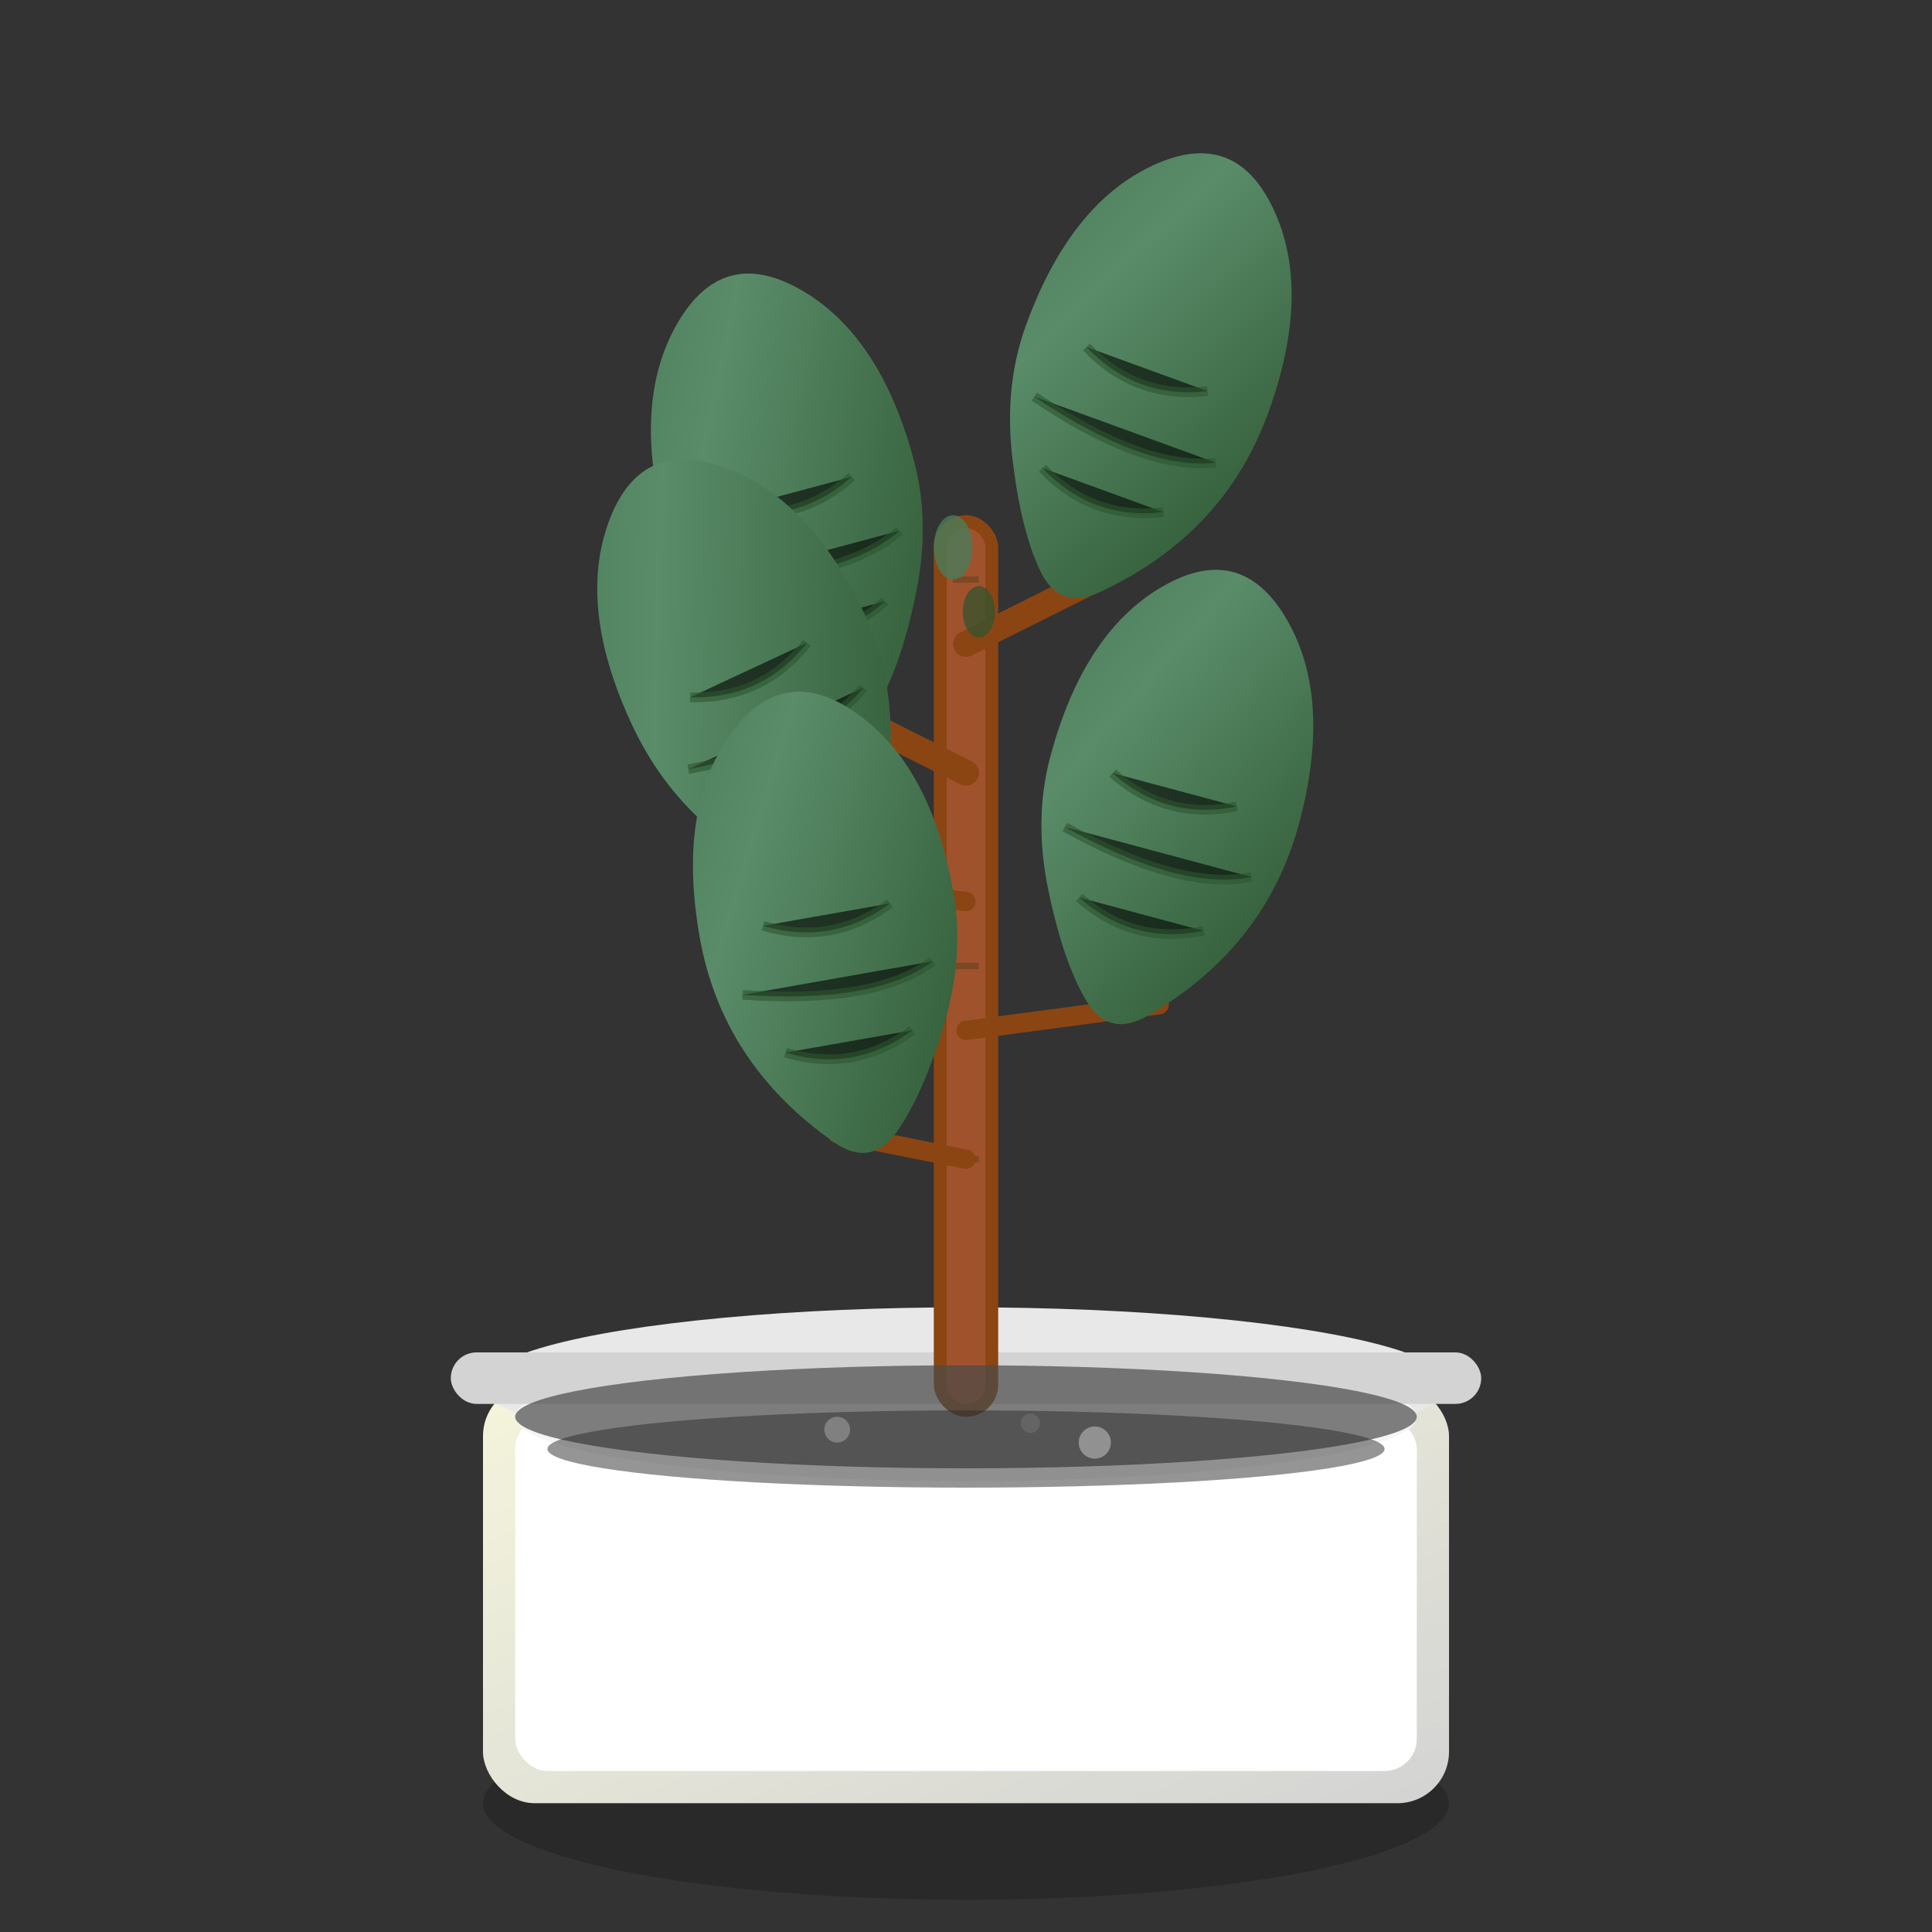 <svg xmlns="http://www.w3.org/2000/svg" viewBox="0 0 300 300" width="300" height="300">
    <rect x="0" y="0" width="300" height="300" fill="#333333" stroke="none"/>
    <!-- Ficus Lyrata (Fiddle Leaf Fig) -->
    <defs>
        <linearGradient id="ficusPot" x1="0%" y1="0%" x2="100%" y2="100%">
            <stop offset="0%" style="stop-color:#f5f5dc;stop-opacity:1" />
            <stop offset="100%" style="stop-color:#d3d3d3;stop-opacity:1" />
        </linearGradient>
        <linearGradient id="ficusLeaf" x1="0%" y1="0%" x2="100%" y2="100%">
            <stop offset="0%" style="stop-color:#4a7c59;stop-opacity:1" />
            <stop offset="30%" style="stop-color:#5a8c69;stop-opacity:1" />
            <stop offset="100%" style="stop-color:#2c5530;stop-opacity:1" />
        </linearGradient>
    </defs>
    
    <!-- Pot shadow -->
    <ellipse cx="150" cy="280" rx="75" ry="15" fill="#000000" opacity="0.2"/>
    
    <!-- Modern ceramic pot -->
    <rect x="75" y="215" width="150" height="65" fill="url(#ficusPot)" rx="8"/>
    <rect x="80" y="220" width="140" height="55" fill="#ffffff" rx="5"/>
    <ellipse cx="150" cy="215" rx="75" ry="12" fill="#e8e8e8"/>
    <ellipse cx="150" cy="220" rx="70" ry="10" fill="#f5f5f5"/>
    
    <!-- Pot rim detail -->
    <rect x="70" y="210" width="160" height="8" fill="#d3d3d3" rx="4"/>
    
    <!-- Main trunk -->
    <rect x="145" y="80" width="10" height="140" fill="#8b4513" rx="5"/>
    <rect x="147" y="82" width="6" height="136" fill="#a0522d" rx="3"/>
    
    <!-- Trunk texture lines -->
    <line x1="148" y1="90" x2="152" y2="90" stroke="#654321" stroke-width="1" opacity="0.6"/>
    <line x1="148" y1="120" x2="152" y2="120" stroke="#654321" stroke-width="1" opacity="0.6"/>
    <line x1="148" y1="150" x2="152" y2="150" stroke="#654321" stroke-width="1" opacity="0.6"/>
    <line x1="148" y1="180" x2="152" y2="180" stroke="#654321" stroke-width="1" opacity="0.6"/>
    
    <!-- Branch stems -->
    <path d="M150 120 Q140 115 130 110" stroke="#8b4513" stroke-width="4" fill="none" stroke-linecap="round"/>
    <path d="M150 100 Q160 95 170 90" stroke="#8b4513" stroke-width="4" fill="none" stroke-linecap="round"/>
    <path d="M150 140 Q135 138 120 136" stroke="#8b4513" stroke-width="3" fill="none" stroke-linecap="round"/>
    <path d="M150 160 Q165 158 180 156" stroke="#8b4513" stroke-width="3" fill="none" stroke-linecap="round"/>
    <path d="M150 180 Q140 178 130 176" stroke="#8b4513" stroke-width="3" fill="none" stroke-linecap="round"/>
    
    <!-- Large fiddle-shaped leaves -->
    <!-- Top left leaf -->
    <path d="M120 110 Q105 95 105 75 Q105 55 115 45 Q125 35 135 45 Q145 55 145 75 Q145 85 140 95 Q135 105 130 110 Q125 115 120 110 Z" fill="url(#ficusLeaf)" transform="rotate(-15 130 85)"/>
    <path d="M115 75 Q125 80 135 75 M110 85 Q130 90 140 85 M115 95 Q125 100 135 95" stroke="#2c5530" stroke-width="1.5" opacity="0.6" transform="rotate(-15 130 85)"/>
    
    <!-- Top right leaf -->
    <path d="M180 90 Q195 75 195 55 Q195 35 185 25 Q175 15 165 25 Q155 35 155 55 Q155 65 160 75 Q165 85 170 90 Q175 95 180 90 Z" fill="url(#ficusLeaf)" transform="rotate(20 170 65)"/>
    <path d="M165 55 Q175 60 185 55 M160 65 Q180 70 190 65 M165 75 Q175 80 185 75" stroke="#2c5530" stroke-width="1.5" opacity="0.6" transform="rotate(20 170 65)"/>
    
    <!-- Middle left leaf -->
    <path d="M115 136 Q100 121 100 101 Q100 81 110 71 Q120 61 130 71 Q140 81 140 101 Q140 111 135 121 Q130 131 125 136 Q120 141 115 136 Z" fill="url(#ficusLeaf)" transform="rotate(-25 125 111)"/>
    <path d="M110 101 Q120 106 130 101 M105 111 Q125 116 135 111 M110 121 Q120 126 130 121" stroke="#2c5530" stroke-width="1.5" opacity="0.6" transform="rotate(-25 125 111)"/>
    
    <!-- Middle right leaf -->
    <path d="M185 156 Q200 141 200 121 Q200 101 190 91 Q180 81 170 91 Q160 101 160 121 Q160 131 165 141 Q170 151 175 156 Q180 161 185 156 Z" fill="url(#ficusLeaf)" transform="rotate(15 175 131)"/>
    <path d="M170 121 Q180 126 190 121 M165 131 Q185 136 195 131 M170 141 Q180 146 190 141" stroke="#2c5530" stroke-width="1.5" opacity="0.6" transform="rotate(15 175 131)"/>
    
    <!-- Lower leaf -->
    <path d="M125 176 Q110 161 110 141 Q110 121 120 111 Q130 101 140 111 Q150 121 150 141 Q150 151 145 161 Q140 171 135 176 Q130 181 125 176 Z" fill="url(#ficusLeaf)" transform="rotate(-10 135 151)"/>
    <path d="M120 141 Q130 146 140 141 M115 151 Q135 156 145 151 M120 161 Q130 166 140 161" stroke="#2c5530" stroke-width="1.5" opacity="0.6" transform="rotate(-10 135 151)"/>
    
    <!-- New growth buds -->
    <ellipse cx="148" cy="85" rx="3" ry="5" fill="#4a7c59" opacity="0.8"/>
    <ellipse cx="152" cy="95" rx="2.5" ry="4" fill="#2c5530" opacity="0.7"/>
    
    <!-- Soil surface -->
    <ellipse cx="150" cy="220" rx="70" ry="8" fill="#4a4a4a" opacity="0.7"/>
    <ellipse cx="150" cy="225" rx="65" ry="6" fill="#2c2c2c" opacity="0.5"/>
    
    <!-- Decorative pebbles on soil -->
    <circle cx="130" cy="222" r="2" fill="#8b8b8b" opacity="0.8"/>
    <circle cx="170" cy="224" r="2.5" fill="#a0a0a0" opacity="0.8"/>
    <circle cx="160" cy="221" r="1.5" fill="#6b6b6b" opacity="0.7"/>
</svg>
